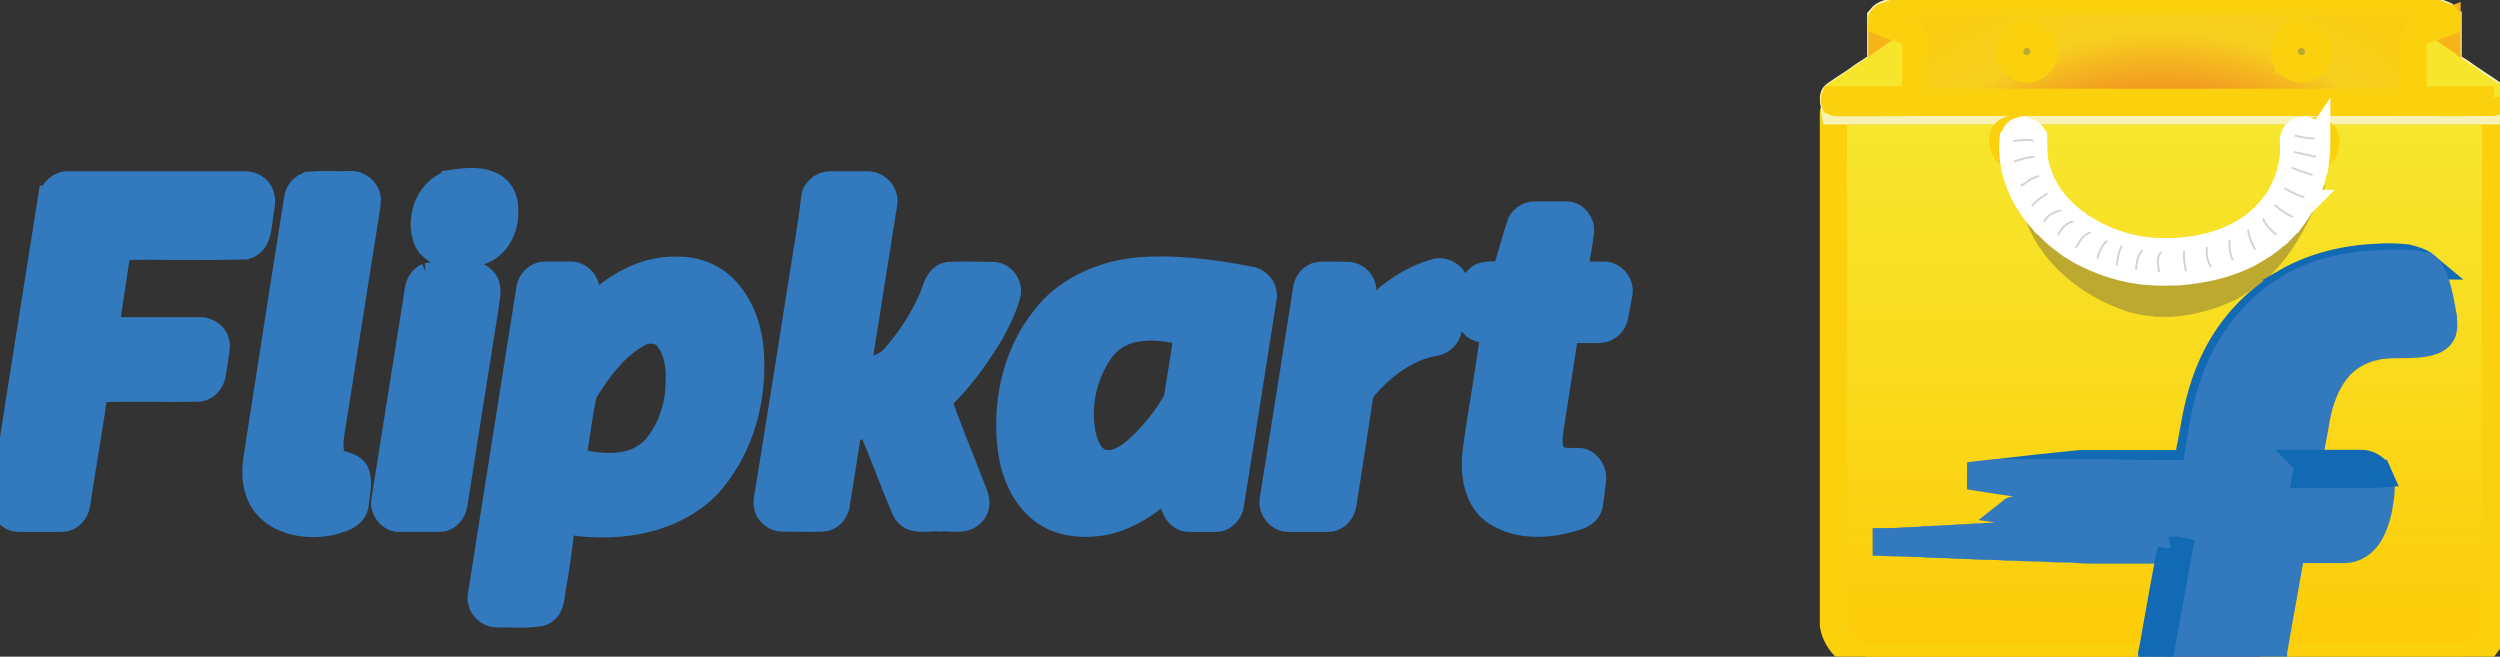 <?xml version="1.0" encoding="UTF-8"?>
<svg id="Layer_1" xmlns="http://www.w3.org/2000/svg" xmlns:xlink="http://www.w3.org/1999/xlink" viewBox="0 0 91.37 24">
  <rect x="0" y="0" width="91.37" height="24" fill="#333333" stroke="none"/>
  <defs>
    <style>
      .cls-1 {
        fill: #126ab4;
        stroke: #126ab4;
      }

      .cls-2 {
        fill: url(#linear-gradient);
      }

      .cls-2, .cls-3, .cls-4, .cls-5 {
        stroke: #fbd10e;
      }

      .cls-3 {
        fill: url(#radial-gradient);
      }

      .cls-6 {
        fill: #bda830;
        stroke: #bda830;
      }

      .cls-4 {
        fill: url(#linear-gradient-2);
      }

      .cls-7, .cls-8 {
        fill: none;
      }

      .cls-5 {
        fill: url(#linear-gradient-3);
      }

      .cls-9 {
        fill: #fff;
        stroke: #fff;
      }

      .cls-8 {
        stroke: #d2d2d2;
        stroke-width: .07px;
      }

      .cls-10 {
        fill: #3279be;
        stroke: #3279be;
      }

      .cls-11 {
        fill: #f7e52b;
        stroke: #f7e52b;
      }

      .cls-12 {
        fill: #f7f3b6;
        stroke: #f7f3b6;
      }

      .cls-13 {
        fill: #f6b419;
        stroke: #f6b419;
      }

      .cls-14 {
        clip-path: url(#clippath);
      }
    </style>
    <linearGradient id="linear-gradient" x1="78.96" y1="-387.4" x2="78.96" y2="-367.45" gradientTransform="translate(.14 391.45)" gradientUnits="userSpaceOnUse">
      <stop offset="0" stop-color="#f6e72f"/>
      <stop offset="1" stop-color="#fdcc09"/>
    </linearGradient>
    <radialGradient id="radial-gradient" cx="78.86" cy="-378.3" fx="78.86" fy="-378.3" r="16.22" gradientTransform="translate(.14 391.45)" gradientUnits="userSpaceOnUse">
      <stop offset=".6" stop-color="#f19520"/>
      <stop offset=".74" stop-color="#f7d01f"/>
      <stop offset="1" stop-color="#fdcc09"/>
    </radialGradient>
    <linearGradient id="linear-gradient-2" x1="84.51" y1="-386.68" x2="84.52" y2="-385.73" gradientTransform="translate(.14 391.45)" gradientUnits="userSpaceOnUse">
      <stop offset="0" stop-color="#f9d919"/>
      <stop offset="1" stop-color="#fdcc09"/>
    </linearGradient>
    <linearGradient id="linear-gradient-3" x1="726.06" y1="-386.72" x2="726.07" y2="-385.78" gradientTransform="translate(799.61 391.45) rotate(-180) scale(1 -1)" xlink:href="#linear-gradient-2"/>
    <clipPath id="clippath">
      <path class="cls-7" d="M84.65,5.24c-.03-.05-.03-.11-.03-.17h-.03c-.04-.15-.17-.29-.33-.3-.12-.01-.27,0-.35.11-.14.18-.07.42-.08.62,0,.01,0,.04,0,.05,0,.14-.02.27-.04.41-.02.04-.03.08-.03.13-.06.32-.17.63-.33.92-.03.04-.05.08-.06.13-.1.18-.22.34-.35.5-.02.02-.04.04-.05.06-.09.11-.18.2-.28.3-.02.01-.04.03-.06.04-.12.11-.24.22-.38.3-.02.01-.03.02-.05.04-.87.57-1.92.81-2.95.82-.87.03-1.75-.16-2.54-.54-.01,0-.05-.02-.06-.03-.13-.07-.27-.13-.39-.22-.03-.01-.05-.03-.08-.04-.13-.07-.24-.16-.36-.25-.04-.03-.08-.06-.12-.09-.12-.1-.25-.2-.35-.32-.03-.03-.05-.06-.08-.08-.37-.38-.66-.85-.81-1.36-.15-.4-.13-.84-.14-1.27-.12-.19-.38-.29-.58-.18-.08.06-.1.17-.16.25-.11,1.12.37,2.24,1.14,3.04,0,.03.01.04.04.05.14.13.27.25.4.38.02.02.05.05.08.07.14.11.28.21.42.32.03.02.05.04.08.05.19.11.36.24.56.31.01.01.04.03.05.03.64.31,1.34.52,2.05.59.08,0,.16,0,.23.02.34.02.68.01,1.02,0,1.05-.09,2.13-.35,3.01-.96h.01s.05-.03.08-.05c.14-.1.27-.21.41-.32.03-.02.06-.05.1-.08.15-.16.32-.31.45-.5h.02s.03-.04.04-.06c.12-.16.22-.32.32-.48,0-.01.02-.03.03-.04h-.01s.03-.05.04-.07c.19-.38.35-.78.41-1.2.02-.01.04-.03.04-.05,0-.14.05-.26.04-.4.03-.17.03-.34.03-.51h0Z"/>
    </clipPath>
  </defs>
  <path class="cls-2" d="M91.19,4.16s-.02-.07-.03-.1c-8.04,0-16.07,0-24.11,0-.02.02-.03.05-.04.08,0,6.23,0,12.46,0,18.7.05.33.23.63.48.86.01,0,.03,0,.04.01.13.13.31.2.48.26.13,0,.25.05.37.03h9.98c.1,0,.19.01.28-.02,0-.01,0-.04.01-.05,0-.02,0-.05.01-.07.21-1.19.42-2.39.65-3.59l.02-.15c-.92,0-1.85,0-2.77,0-.22,0-.45,0-.68-.03-.38-.02-.77,0-1.15-.04-.48,0-.95-.04-1.42-.04-.37-.04-.75-.02-1.13-.04-.24-.03-.5-.02-.74-.03-.4-.04-.81-.01-1.22-.06-.43,0-.86-.03-1.28-.04,0,0,0-.02,0-.02.14,0,.28,0,.42-.01.32-.04.63-.01.95-.06.33,0,.65-.04.98-.04.29-.04.59-.02.88-.06.34,0,.68-.04,1.02-.05.28-.04.57-.02.85-.05.33,0,.65-.05.98-.04.32-.04.65-.03.97-.06-.03-.13-.05-.25-.08-.38-.02-.08-.12-.06-.18-.07-.74-.11-1.47-.21-2.2-.31.05-.04.11-.02.17-.03.57-.04,1.14-.1,1.71-.14.13,0,.25-.03.38-.03-.06-.18-.09-.37-.17-.53-1.22-.19-2.44-.35-3.65-.55.32-.05.63-.07.95-.11h.03c1.01-.12,2.02-.23,3.03-.33,1.28,0,2.56,0,3.83,0,.04,0,.11.01.12-.04.11-.55.21-1.1.31-1.65.15-.76.38-1.52.73-2.21.56-1.12,1.45-2.07,2.52-2.7,1.01-.59,2.18-.88,3.34-.93.38-.03.76-.02,1.13.02.24.06.5.13.69.29.16.13.25.32.33.51.16.45.24.92.32,1.39,0,.19.04.4-.06.58-.1.17-.28.25-.46.3-.65.17-1.34.01-2,.17-.54.12-1.04.41-1.38.84-.4.5-.62,1.13-.74,1.75-.09.56-.21,1.11-.3,1.67.64,0,1.29,0,1.94,0,.26,0,.52.14.63.39.14.31.11.67.06.99-.05.37-.14.74-.31,1.08-.14.29-.37.55-.69.65-.16.06-.34.05-.51.05-.57,0-1.14,0-1.71,0-.09.42-.15.84-.23,1.27-.15.82-.3,1.65-.44,2.48,0,.03,0,.08,0,.12.27.01.54,0,.8,0,1.99,0,3.98,0,5.97,0,.21,0,.43-.04.62-.15.11-.04.18-.14.28-.19.1-.05.12-.17.2-.24.09-.16.18-.32.19-.5.01,0,.04,0,.05,0-.01-6.24,0-12.49,0-18.73Z"/>
  <path class="cls-12" d="M70.17.05c.29-.09.59-.03.89-.05C76.6,0,82.14,0,87.68,0c.33-.01.62.17.92.27.24.1.5.18.74.28.05.02.09.06.13.1,0,.45,0,.9,0,1.35,0,.12-.02.24.02.36.07.01.11.06.16.11.22.1.41.27.62.4.31.22.63.41.93.63.01.09,0,.18-.02.26-.03.1-.01.2-.02.29-8.04,0-16.07,0-24.11,0-.02-.11.01-.22-.03-.33,0-.09-.04-.2.05-.26.34-.24.7-.45,1.03-.7.21-.13.41-.27.61-.4.04-.07.03-.15.03-.23,0-.49,0-.98,0-1.48.12-.15.32-.17.48-.24.32-.12.65-.24.97-.36M70.19.11c-.43.17-.87.33-1.31.49-.06.01-.09.06-.12.11,0,.03,0,.07,0,.1,0,.41,0,.81,0,1.22,0,.1-.01.2.03.3-.04.04-.09.09-.15.12-.49.32-.97.67-1.46.98-.08.05-.18.12-.15.23-.02.06.01.11.08.1,1.07,0,2.13,0,3.19-.01,1.58,0,3.17,0,4.75,0h.02c.07,0,.14,0,.22,0,2.87,0,5.74,0,8.62,0,.9,0,1.81,0,2.71,0,1.49,0,2.99.01,4.48,0,.04-.01.06-.04.04-.1,0-.05.02-.13-.04-.16-.24-.11-.44-.29-.67-.42-.08-.07-.19-.11-.25-.2-.23-.13-.45-.3-.68-.44-.04-.03-.08-.07-.12-.11.02-.07.03-.15.03-.22,0-.43,0-.86,0-1.29.01-.07,0-.15-.05-.19-.41-.15-.81-.3-1.21-.45-.13-.06-.26-.1-.4-.12h-17.34c-.07,0-.15.04-.22.06h0Z"/>
  <path class="cls-13" d="M68.78.81c.3.13.62.2.92.32.16.06.21.24.29.38-.07.07-.16.13-.24.18-.31.21-.63.41-.94.63-.04-.09-.02-.19-.03-.3,0-.41,0-.81,0-1.22ZM88.51,1.13c.3-.12.62-.2.92-.32,0,.43,0,.86,0,1.29,0,.07,0,.15-.03.22-.26-.18-.53-.36-.8-.54-.13-.1-.27-.17-.39-.28.07-.14.13-.32.29-.38h0Z"/>
  <path class="cls-6" d="M73.95,1.27c.37-.09.79.24.76.63,0,.38-.4.7-.77.61-.15-.05-.29-.13-.38-.26-.12-.18-.15-.42-.05-.62.07-.19.25-.32.44-.36h0ZM83.63,1.48c.16-.17.4-.27.63-.21.17.05.34.16.42.33.15.29.03.69-.26.84-.26.14-.58.07-.78-.13-.2-.23-.21-.6-.01-.83Z"/>
  <path class="cls-11" d="M69.74,1.69c.08-.05.17-.11.24-.18l.02.02c.02.18,0,.36.01.53-.01.53.01,1.06-.01,1.59-.99,0-1.97,0-2.96,0-.03-.11.07-.18.15-.23.49-.32.97-.66,1.46-.98.05-.03.1-.08.15-.12.31-.22.63-.42.94-.63ZM88.18,1.63s.01-.08.03-.12c.12.12.26.19.39.28.26.18.53.35.8.54.04.04.07.08.12.11.23.15.45.31.68.44.06.09.17.13.25.2.23.14.43.31.67.42.06.03.04.11.04.16-.99,0-1.97,0-2.96,0-.02-.14,0-.27-.01-.4,0-.54,0-1.09,0-1.63h0Z"/>
  <path class="cls-3" d="M91.16,3.66c-.99,0-1.97,0-2.96,0-.02-.14,0-.27-.01-.4,0-.54,0-1.09,0-1.63,0-.04.01-.08.03-.12.07-.14.13-.32.29-.38.3-.12.62-.2.92-.32.01-.07,0-.15-.05-.19-.41-.15-.81-.3-1.21-.45-.13-.06-.26-.1-.4-.12h-17.34c-.07,0-.15.04-.22.06-.43.17-.87.33-1.31.49-.06.01-.09.06-.12.11,0,.03,0,.07,0,.1.3.13.62.2.92.32.16.06.21.24.29.38l.02.02c.02.18,0,.36.01.53-.01.53.01,1.06-.01,1.59-.99,0-1.97,0-2.96,0-.02.06.01.11.08.1,1.07,0,2.13,0,3.19-.01,1.58,0,3.17,0,4.75,0h.02c.07,0,.14,0,.22,0,2.87,0,5.74,0,8.62,0,.9,0,1.81,0,2.71,0,1.49,0,2.99.01,4.48,0,.04-.01.06-.04.04-.1h0ZM73.51,1.63c.07-.19.25-.32.44-.36.37-.09.79.24.76.63,0,.38-.4.7-.77.61-.15-.05-.29-.13-.38-.26-.12-.18-.15-.42-.05-.62h0ZM83.63,1.48c.16-.17.4-.27.63-.21.17.05.34.16.42.33.15.29.03.69-.26.84-.26.14-.58.07-.78-.13-.2-.23-.21-.6-.01-.83Z"/>
  <path class="cls-4" d="M84.5,5.15s-.25-.28-.19-.3c.05,0,.26-.15.51-.02.25.13.19.44.16.55-.03.13-.12.22-.19.29-.04.03-.12.08-.17.07.03-.17-.07-.19-.07-.36l-.04-.23Z"/>
  <path class="cls-5" d="M73.65,5.33c0,.17-.11.2-.07.36-.05,0-.13-.04-.17-.07-.07-.07-.15-.15-.19-.29-.03-.11-.09-.42.16-.55s.45.03.51.02c.06.01-.24.31-.19.3l-.04.23h0Z"/>
  <path class="cls-6" d="M84.05,7.32c.05-.04.08-.04.15-.04-.41.88-.88,1.76-1.6,2.45-.08.07-.16.13-.24.19-.08.06-.16.12-.24.17-.08.05-.16.11-.23.17-.19.11-.36.25-.58.32-.39.19-.81.31-1.24.4-.17.03-.34.07-.51.07-.21.06-.43.02-.65.03-.12.02-.22-.05-.34-.03-.1-.01-.2-.03-.3-.05-.1-.02-.2-.04-.3-.07-1.56-.49-3.08-1.67-3.53-3.28-.02-.11-.03-.22-.03-.33.05.1.1.19.15.28.63,1.38,1.89,2.47,3.37,2.79.12.05.25.04.37.08.11,0,.21,0,.31.03.35,0,.7,0,1.05,0,.05,0,.09-.02.14-.03.58-.02,1.15-.18,1.68-.42.11-.05.21-.1.31-.15.09-.05.18-.1.26-.15.08-.05.17-.11.24-.17.63-.5,1.17-1.14,1.54-1.88.07-.13.13-.26.19-.37Z"/>
  <path class="cls-1" d="M83.5,10.34c1.01-.59,2.18-.88,3.34-.93.38-.03.76-.02,1.13.02.24.06.5.13.69.29-.1,0-.19-.04-.29-.05-.28-.05-.57-.03-.85-.04-.82,0-1.64.06-2.43.29-.41.13-.83.27-1.2.49-.65.36-1.24.83-1.71,1.4-.85.97-1.35,2.21-1.59,3.47-.12.68-.25,1.35-.35,2.03-.17.02-.34,0-.51,0-.75,0-1.49,0-2.24-.01-.16,0-.32-.03-.48-.02-1.36,0-2.71,0-4.07,0h.03c1.01-.12,2.02-.23,3.03-.33,1.28,0,2.56,0,3.83,0,.04,0,.11.01.12-.04.11-.55.21-1.1.31-1.65.15-.76.38-1.52.73-2.21.56-1.12,1.45-2.07,2.52-2.7Z"/>
  <path class="cls-10" d="M85.08,9.92c.79-.22,1.62-.29,2.43-.29.28,0,.57-.01.85.04.1.01.19.06.29.05.16.13.25.32.33.51.16.45.24.92.32,1.39,0,.19.04.4-.06.58-.1.17-.28.25-.46.3-.65.17-1.34.01-2,.17-.54.12-1.04.41-1.38.84-.4.5-.62,1.13-.74,1.75-.09.56-.21,1.11-.3,1.67-.04.13-.06.26-.09.39.64.01,1.28,0,1.92,0,.24,0,.49,0,.73-.01.14.31.11.67.06.99-.05.37-.14.74-.31,1.08-.14.29-.37.55-.69.65-.16.06-.34.05-.51.05-.57,0-1.14,0-1.71,0-.09.42-.15.84-.23,1.27-.15.82-.3,1.65-.44,2.48,0,.03,0,.08,0,.12h0c-1.48,0-2.96,0-4.45,0,0-.01,0-.04.01-.05,0-.02,0-.05.01-.07,0,.03,0,.08.01.1.09.01.26.06.28-.07.23-1.25.44-2.5.68-3.75-.09-.02-.19-.02-.28,0-.01.05-.03.09-.04.14l.02-.15c-.92,0-1.85,0-2.77,0-.22,0-.45,0-.68-.03-.38-.02-.77,0-1.15-.04-.48,0-.95-.04-1.42-.04-.37-.04-.75-.02-1.13-.04-.24-.03-.5-.02-.74-.03-.4-.04-.81-.01-1.22-.06-.43,0-.86-.03-1.28-.04,0,0,0-.02,0-.02.14,0,.28,0,.42-.01.32-.04.63-.01.95-.06.33,0,.65-.04.98-.04.29-.04.59-.02.88-.06.34,0,.68-.04,1.02-.05.28-.04.57-.02.85-.05.33,0,.65-.05.98-.04.32-.04.65-.03.97-.06-.03-.13-.05-.25-.08-.38-.02-.08-.12-.06-.18-.07-.74-.11-1.47-.21-2.2-.31.05-.04.11-.02.17-.03.57-.04,1.14-.1,1.71-.14.13,0,.25-.03.38-.03-.06-.18-.09-.37-.17-.53-1.22-.19-2.44-.35-3.65-.55.32-.05.63-.07.95-.11,1.36,0,2.71.01,4.07,0,.16-.01.32.03.48.02.75,0,1.49.01,2.24.01.17,0,.34.01.51,0,.11-.68.24-1.35.35-2.03.24-1.26.74-2.49,1.59-3.47.48-.57,1.06-1.05,1.71-1.4.38-.22.79-.36,1.2-.49Z"/>
  <path class="cls-1" d="M84.36,16.94c.64,0,1.29,0,1.94,0,.26,0,.52.14.63.39-.24.02-.49,0-.73.01-.64,0-1.28,0-1.92,0,.02-.13.05-.27.09-.39h0ZM79.35,20.12c.1-.02.19-.02.28,0-.24,1.25-.45,2.5-.68,3.75-.02.13-.19.08-.28.07,0-.02,0-.07-.01-.1.21-1.19.42-2.39.65-3.59.02-.05.03-.1.04-.14h0Z"/>
  <path class="cls-9" d="M84.65,5.24c-.03-.05-.03-.11-.03-.17h-.03c-.04-.15-.17-.29-.33-.3-.12-.01-.27,0-.35.11-.14.18-.07.42-.08.62,0,.01,0,.04,0,.05,0,.14-.02.27-.04.41-.02.04-.03.08-.03.13-.06.32-.17.63-.33.92-.03.04-.05.08-.06.13-.1.18-.22.34-.35.5-.02.02-.04.04-.05.06-.09.11-.18.2-.28.3-.02.01-.04.03-.06.04-.12.11-.24.22-.38.3-.02.01-.03.02-.05.04-.87.57-1.92.81-2.95.82-.87.03-1.75-.16-2.54-.54-.01,0-.05-.02-.06-.03-.13-.07-.27-.13-.39-.22-.03-.01-.05-.03-.08-.04-.13-.07-.24-.16-.36-.25-.04-.03-.08-.06-.12-.09-.12-.1-.25-.2-.35-.32-.03-.03-.05-.06-.08-.08-.37-.38-.66-.85-.81-1.36-.15-.4-.13-.84-.14-1.27-.12-.19-.38-.29-.58-.18-.08.06-.1.17-.16.25-.11,1.12.37,2.24,1.14,3.04,0,.03.01.04.04.05.14.13.27.25.4.38.02.02.05.05.08.07.14.11.28.21.42.32.03.02.05.04.08.05.19.11.36.24.56.31.01.01.04.03.05.03.64.31,1.34.52,2.05.59.08,0,.16,0,.23.02.34.02.68.01,1.02,0,1.05-.09,2.13-.35,3.01-.96h.01s.05-.03.08-.05c.14-.1.27-.21.41-.32.03-.02.06-.05.1-.08.15-.16.32-.31.45-.5h.02s.03-.04.04-.06c.12-.16.22-.32.32-.48,0-.01.02-.03.03-.04h-.01s.03-.05.04-.07c.19-.38.35-.78.41-1.2.02-.01.04-.03.04-.05,0-.14.05-.26.04-.4.03-.17.03-.34.03-.51h0Z"/>
  <g class="cls-14">
    <path class="cls-8" d="M73.3,5.13c.28.09.91-.13,1.09.07M73.46,5.96c.26-.09.83-.31,1.06-.18M73.73,6.8c.13.04.38-.18.5-.25.19-.1.38-.17.58-.2M74.14,7.68c.13-.19.29-.34.48-.47.19-.13.7-.48.92-.36M74.53,8.32c.15-.12.21-.33.37-.45.19-.15.48-.18.67-.27M75.16,8.79c.04-.33.38-.72.7-.7M75.66,9.24c.17-.02.31-.39.42-.52.17-.19.35-.25.57-.32M76.63,9.65c-.01-.24.23-.92.52-.88M77.35,9.88c-.01-.28.13-1.12.48-1.15M78.1,10.33c-.06-.39-.06-.96.25-1.24M79.03,10.42c-.03-.33-.36-.99,0-1.24M80.02,10.19c-.16-.18-.25-.89-.18-1.09M80.97,10.04c-.12-.22-.27-.42-.31-.67-.03-.15.02-.37,0-.48M81.76,9.7c-.26-.17-.33-.79-.25-1.06M82.53,9.36c-.18-.4-.38-.7-.38-1.15M83.28,8.63c-.29-.19-.65-.54-.61-.93M84.07,8.02c-.44-.1-.96-.49-1.22-.84M84.43,7.28c-.31-.07-1.35-.47-1.29-.88M84.77,6.48c-.44-.16-1.08-.3-1.43-.61M85,5.76c-.28.02-.67-.11-.95-.16-.31-.05-.6-.16-.9-.23M84.73,5.06c-.53.03-1.03-.15-1.52-.32"/>
  </g>
  <path class="cls-10" d="M16.63,6.69c.49-.07,1.06-.12,1.48.19.26.19.35.55.33.86.02.52-.22,1.08-.69,1.35-.41.22-.9.24-1.35.19-.31-.04-.61-.2-.77-.48-.35-.81.08-1.95,1-2.11h0ZM1.91,7.28c.03-.28.28-.53.57-.52,2.14,0,4.28,0,6.41,0,.23-.02.48.08.59.29.16.28.02.58,0,.87-.06.39-.05.91-.5,1.06-1.56.05-3.12,0-4.68.02-.15.98-.29,1.96-.44,2.93,0,.04,0,.12,0,.16,1.14,0,2.28,0,3.42,0,.32-.02.65.25.62.58-.03.34-.1.68-.15,1.02-.04.23-.22.45-.46.49-1.27.03-2.56-.03-3.83.03-.2,1.4-.45,2.8-.66,4.2-.03.28-.25.52-.53.53-.53,0-1.06,0-1.59,0-.34,0-.62-.37-.53-.7.57-3.66,1.15-7.3,1.73-10.96h0ZM11.34,6.77c.48-.04.97,0,1.46-.02.3-.02.59.21.62.52,0,.24-.06.48-.09.72-.39,2.49-.79,4.97-1.18,7.46-.06.4-.16.83-.04,1.23.14.41.76.23.91.66.09.34,0,.71-.04,1.06-.03.46-.56.57-.92.67-.79.15-1.74.04-2.31-.61-.41-.47-.44-1.14-.35-1.73.49-3.15.98-6.31,1.48-9.47.03-.23.21-.45.45-.48h0ZM29.76,7.28c.03-.28.28-.52.56-.52h1.41c.35,0,.64.37.56.7-.32,2.06-.66,4.12-.98,6.18.49-.07,1.05-.17,1.39-.57.58-.65,1.05-1.4,1.4-2.19.12-.31.19-.75.58-.81.53-.02,1.07,0,1.6,0,.36,0,.63.4.51.73-.14.49-.37.95-.61,1.38-.54.87-1.13,1.73-1.91,2.42.34,1.03.78,2.03,1.16,3.04.11.33.38.72.13,1.05-.29.39-.83.19-1.22.24-.42-.05-1.02.17-1.25-.31-.44-1.01-.8-2.05-1.24-3.06-.26,0-.53.02-.79,0-.02.04-.06.11-.07.15-.14.93-.29,1.86-.44,2.78-.06.22-.23.42-.47.44-.49.02-.99,0-1.49,0-.21,0-.41-.14-.5-.32-.09-.19-.04-.4,0-.6.58-3.58,1.14-7.16,1.71-10.74h0ZM55.54,8.29c.06-.26.32-.44.58-.43.37,0,.75,0,1.13,0,.31,0,.55.32.51.61-.06.53-.19,1.06-.22,1.59.36,0,.73,0,1.09,0,.32,0,.59.33.54.65-.05.29-.11.57-.16.85-.05.24-.25.44-.48.47-.45.03-.88-.02-1.32.03-.19,1.24-.39,2.49-.58,3.73-.03.29-.05.61.12.86.25.31.69.19,1.04.23.28.08.45.39.41.67-.05.32-.06.63-.13.94-.11.34-.51.41-.82.49-.84.22-1.82.22-2.57-.27-.7-.47-.81-1.39-.73-2.17.19-1.5.5-3,.67-4.51-.26,0-.58.05-.77-.19-.22-.23-.11-.58-.07-.86.06-.31.05-.71.38-.87.27-.1.58-.03.86-.06.18-.59.34-1.19.53-1.77h0ZM50.3,11.29c.58-.58,1.29-1.07,2.1-1.31.35-.16.81.14.8.53-.06.51-.19,1.01-.27,1.51-.04.25-.25.46-.5.49-.91.16-1.7.7-2.33,1.35-.16.19-.39.38-.42.65-.19,1.3-.4,2.6-.6,3.9-.03.28-.27.55-.56.53h-1.41c-.32.02-.61-.31-.58-.63.41-2.57.82-5.13,1.22-7.7.02-.26.2-.51.47-.54.34-.02.69,0,1.04,0,.28,0,.54.25.54.54,0,.4-.04.81-.05,1.22.22-.14.36-.36.55-.53h0ZM15.62,10.11c.5-.1,1.02-.02,1.52-.05.29-.04.59.15.64.44.04.26-.04.51-.06.76-.38,2.38-.76,4.77-1.13,7.15-.03.27-.25.54-.54.53-.5,0-1,0-1.51,0-.32-.04-.55-.4-.46-.71.4-2.48.78-4.94,1.18-7.42.02-.27.09-.58.37-.7ZM45.64,10.23c-1.38-.26-2.79-.45-4.19-.31-1.25.16-2.51.72-3.28,1.75-1.07,1.35-1.43,3.17-1.19,4.86.13.81.48,1.62,1.14,2.12.61.47,1.44.54,2.18.42,1.04-.2,1.92-.87,2.64-1.61.04.32-.04.63-.02.94.02.29.28.56.57.54h.95c.28,0,.51-.26.53-.53.4-2.51.8-5.02,1.19-7.52.06-.32-.19-.62-.51-.66h0ZM43.03,14.6c-.37.7-.89,1.33-1.48,1.86-.33.28-.76.57-1.22.47-.45-.09-.66-.56-.76-.96-.23-1.04-.02-2.17.57-3.07.26-.42.68-.73,1.16-.86.68-.17,1.39-.08,2.05.1l.04.04c-.08.81-.24,1.6-.36,2.41h0ZM27.43,13.21c0-.93-.26-1.9-.91-2.6-.45-.49-1.11-.74-1.76-.73-1.08-.04-2.09.49-2.88,1.2-.18.14-.3.34-.49.45,0-.31.03-.61.02-.93,0-.29-.26-.54-.54-.54h-.95c-.3,0-.54.26-.56.55-.58,3.71-1.18,7.42-1.76,11.13-.08.34.21.7.57.69.52,0,1.05.04,1.56-.04.41-.11.4-.58.46-.93.15-.82.25-1.63.34-2.46,1.83.35,3.95.11,5.32-1.27,1.11-1.22,1.63-2.89,1.58-4.53h0ZM24.83,14.15c-.06.85-.36,1.72-.96,2.34-.77.73-1.94.63-2.89.38-.02-.03-.05-.08-.06-.11.15-.81.22-1.62.41-2.42.52-.85,1.15-1.72,2.05-2.19.33-.16.79-.12,1.03.19.41.51.45,1.2.41,1.82h0Z"/>
</svg>